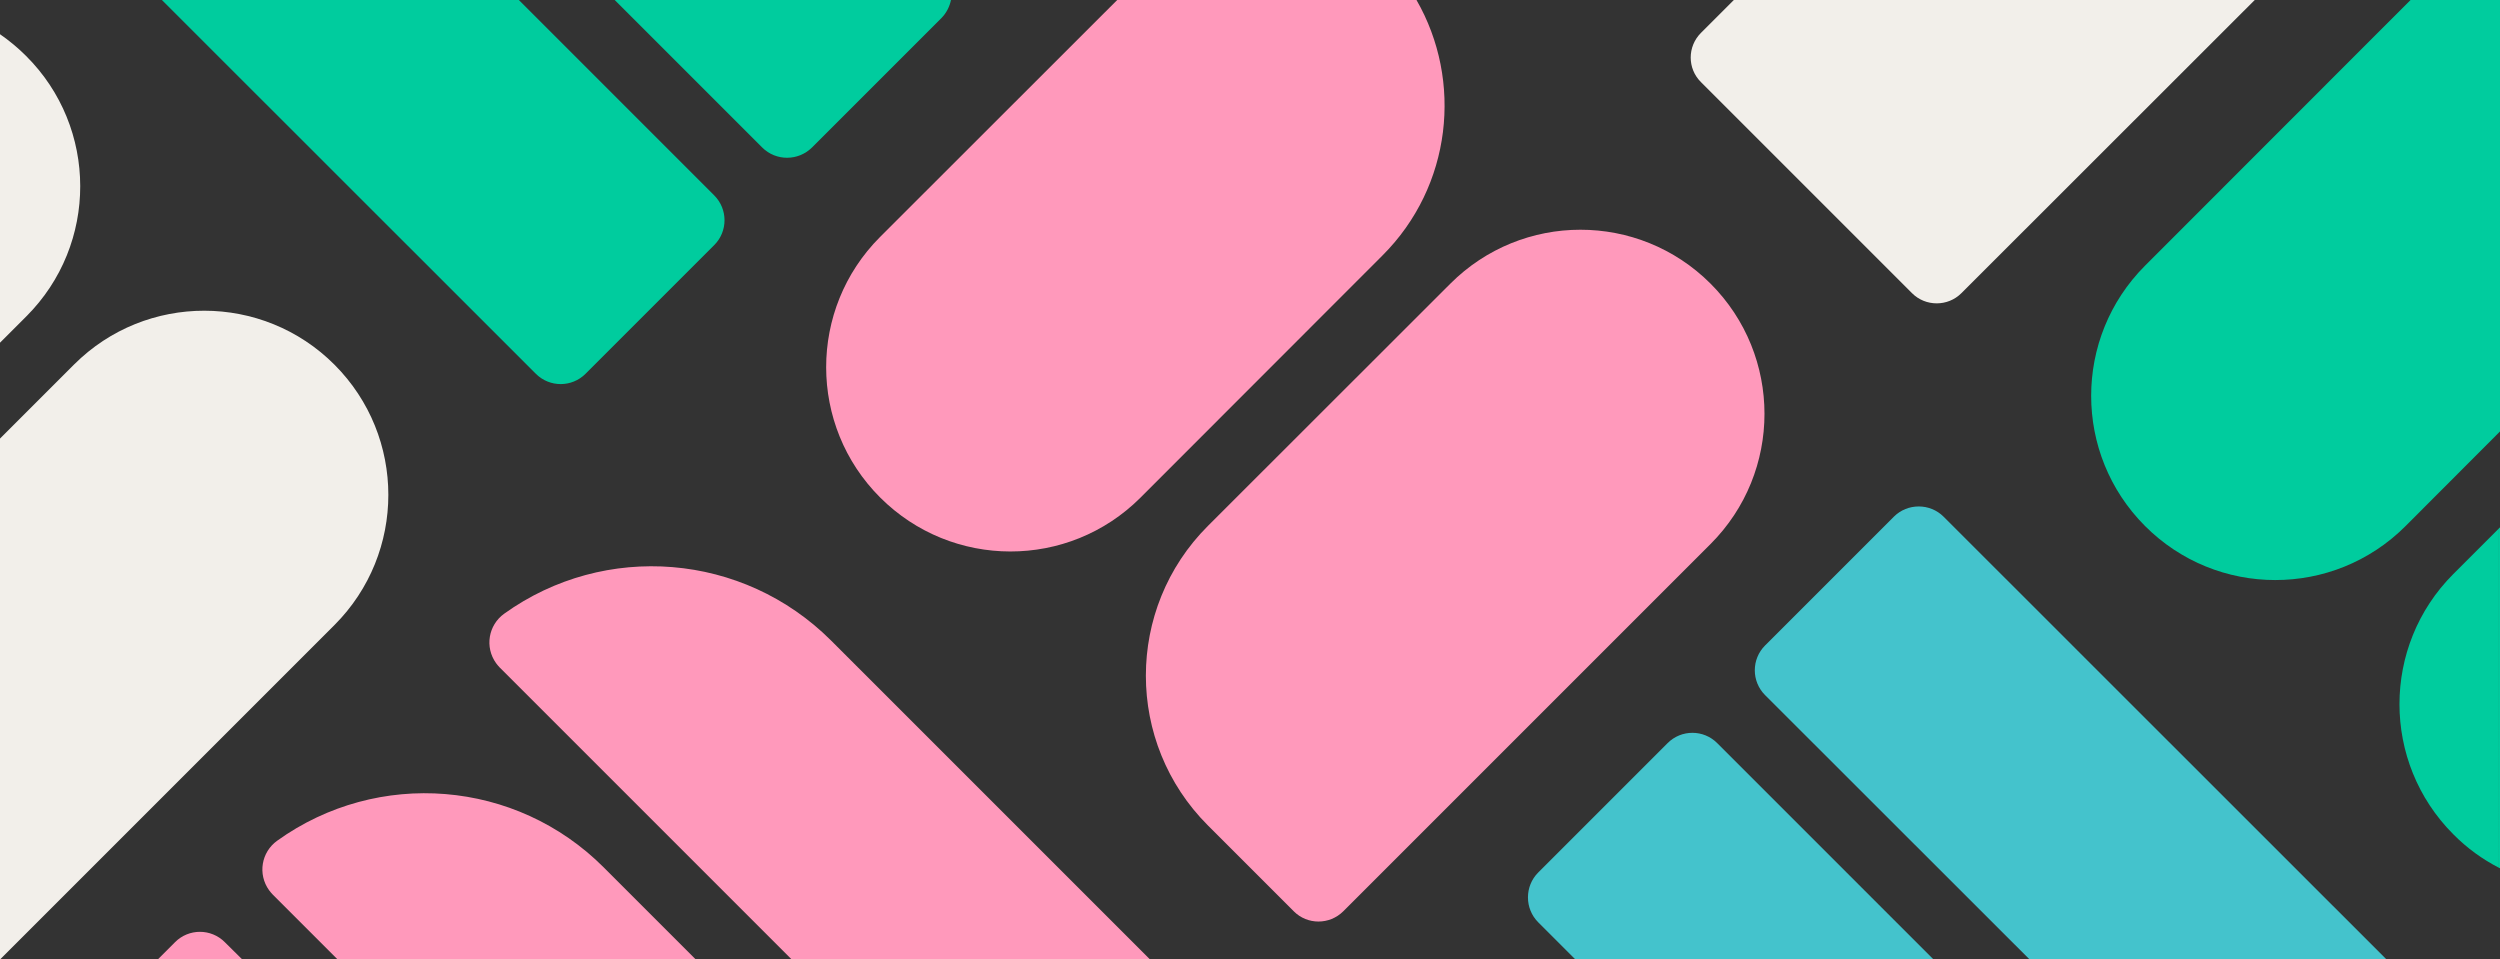<?xml version="1.0" encoding="utf-8"?>
<!-- Generator: Adobe Illustrator 26.3.1, SVG Export Plug-In . SVG Version: 6.00 Build 0)  -->
<svg version="1.1" id="Layer_1" xmlns="http://www.w3.org/2000/svg" xmlns:xlink="http://www.w3.org/1999/xlink" x="0px" y="0px"
	 viewBox="0 0 1439.3 552.3" style="enable-background:new 0 0 1439.3 552.3;" xml:space="preserve">
<rect x="0" y="0" width="1439.3" height="552.3" fill="#333333" stroke="none"/>
<style type="text/css">
	.st0{fill:none;}
	.st1{fill:#00CC9E;}
	.st2{fill:#F2EFEA;}
	.st3{fill:#FF99BB;}
	.st4{fill:#44C3CC;}
</style>
<polygon class="st0" points="1438.7,304.2 1439.3,303.5 1439.3,248.4 1438.7,249 "/>
<path class="st1" d="M1438.7,304.2v195.4c0.2,0.1,0.4,0.2,0.7,0.3V303.5L1438.7,304.2L1438.7,304.2z"/>
<path class="st2" d="M15.2,182.1C56.6,140.7,56.5,73.5,15,32.2c-4.7-4.7-9.8-8.9-15-12.5v177.6l15-15L15.2,182.1z"/>
<path class="st2" d="M192.6,359.8c41.3-41.4,41.3-108.4,0-149.8c-41.3-41.4-108.5-41.5-149.9-0.2L0,252.5v299.8h0.1L192.6,359.8
	L192.6,359.8L192.6,359.8z"/>
<path class="st2" d="M979.3,47.3l121.5,121.5c7.8,7.8,20.6,7.8,28.4,0L1298.1,0H998.2l-18.9,18.9C971.4,26.8,971.4,39.5,979.3,47.3z
	"/>
<path class="st1" d="M308.5,215.2c7.9,7.9,20.7,7.9,28.6,0l74.1-74.1c7.9-7.9,7.9-20.7,0-28.6L298.7,0H93.2L308.5,215.2L308.5,215.2
	z"/>
<path class="st1" d="M467.5,84.9L467.5,84.9l74.4-74.4c3-3,4.8-6.7,5.6-10.5H353.9l84.9,84.9C446.7,92.8,459.5,92.8,467.5,84.9
	L467.5,84.9z"/>
<path class="st3" d="M100.8,542.4l-9.8,9.8h48.3l-9.9-9.8C121.5,534.5,108.7,534.5,100.8,542.4z"/>
<path class="st3" d="M159.6,484c-9.2,6.6-11.3,19.3-4.7,28.5c0.6,0.9,1.4,1.7,2.1,2.5l0,0l37.3,37.3h206.2l-52.9-52.9
	C297.2,448.9,217.6,442.4,159.6,484L159.6,484z"/>
<path class="st3" d="M290.3,353.3c-9.2,6.6-11.3,19.3-4.7,28.5c0.6,0.9,1.4,1.7,2.1,2.5l0,0l168,168H662L478.4,368.7
	C427.9,318.3,348.3,311.7,290.3,353.3L290.3,353.3z"/>
<path class="st1" d="M1412.4,330.5c-41.3,41.4-41.3,108.4,0,149.8c7.9,8,16.8,14.4,26.3,19.3V304.2L1412.4,330.5L1412.4,330.5
	L1412.4,330.5z"/>
<path class="st1" d="M1234.9,153c-41.3,41.4-41.3,108.4,0,149.8c41.4,41.5,108.5,41.5,149.9,0.2l54.5-54.6V0h-51.5L1234.9,153
	L1234.9,153L1234.9,153z"/>
<path class="st4" d="M1090.3,297.5l-74.1,74.1c-7.9,7.9-7.9,20.7,0,28.6l152.1,152h205.5L1119,297.5
	C1111.1,289.6,1098.2,289.6,1090.3,297.5L1090.3,297.5z"/>
<path class="st4" d="M960,427.9L960,427.9l-74.4,74.4c-7.9,7.9-7.9,20.8,0,28.7l0,0l21.3,21.3h206.2L988.7,427.9
	C980.8,419.9,967.9,419.9,960,427.9L960,427.9z"/>
<path class="st3" d="M506.7,286.4c41.4,41.4,108.5,41.5,149.9,0.1L796,147l0,0c39.8-39.8,46.3-100.4,19.5-147H643.2L506.6,136.5
	C465.3,177.9,465.3,245,506.7,286.4L506.7,286.4z"/>
<path class="st3" d="M834.9,163.4L695.4,302.8c-47.6,47.6-47.6,124.8,0,172.4l49.5,49.5l0,0c7.8,7.8,20.5,7.8,28.4,0l211.5-211.5
	l0,0c41.4-41.4,41.4-108.5,0-149.9S876.3,121.9,834.9,163.4L834.9,163.4z"/>
</svg>
